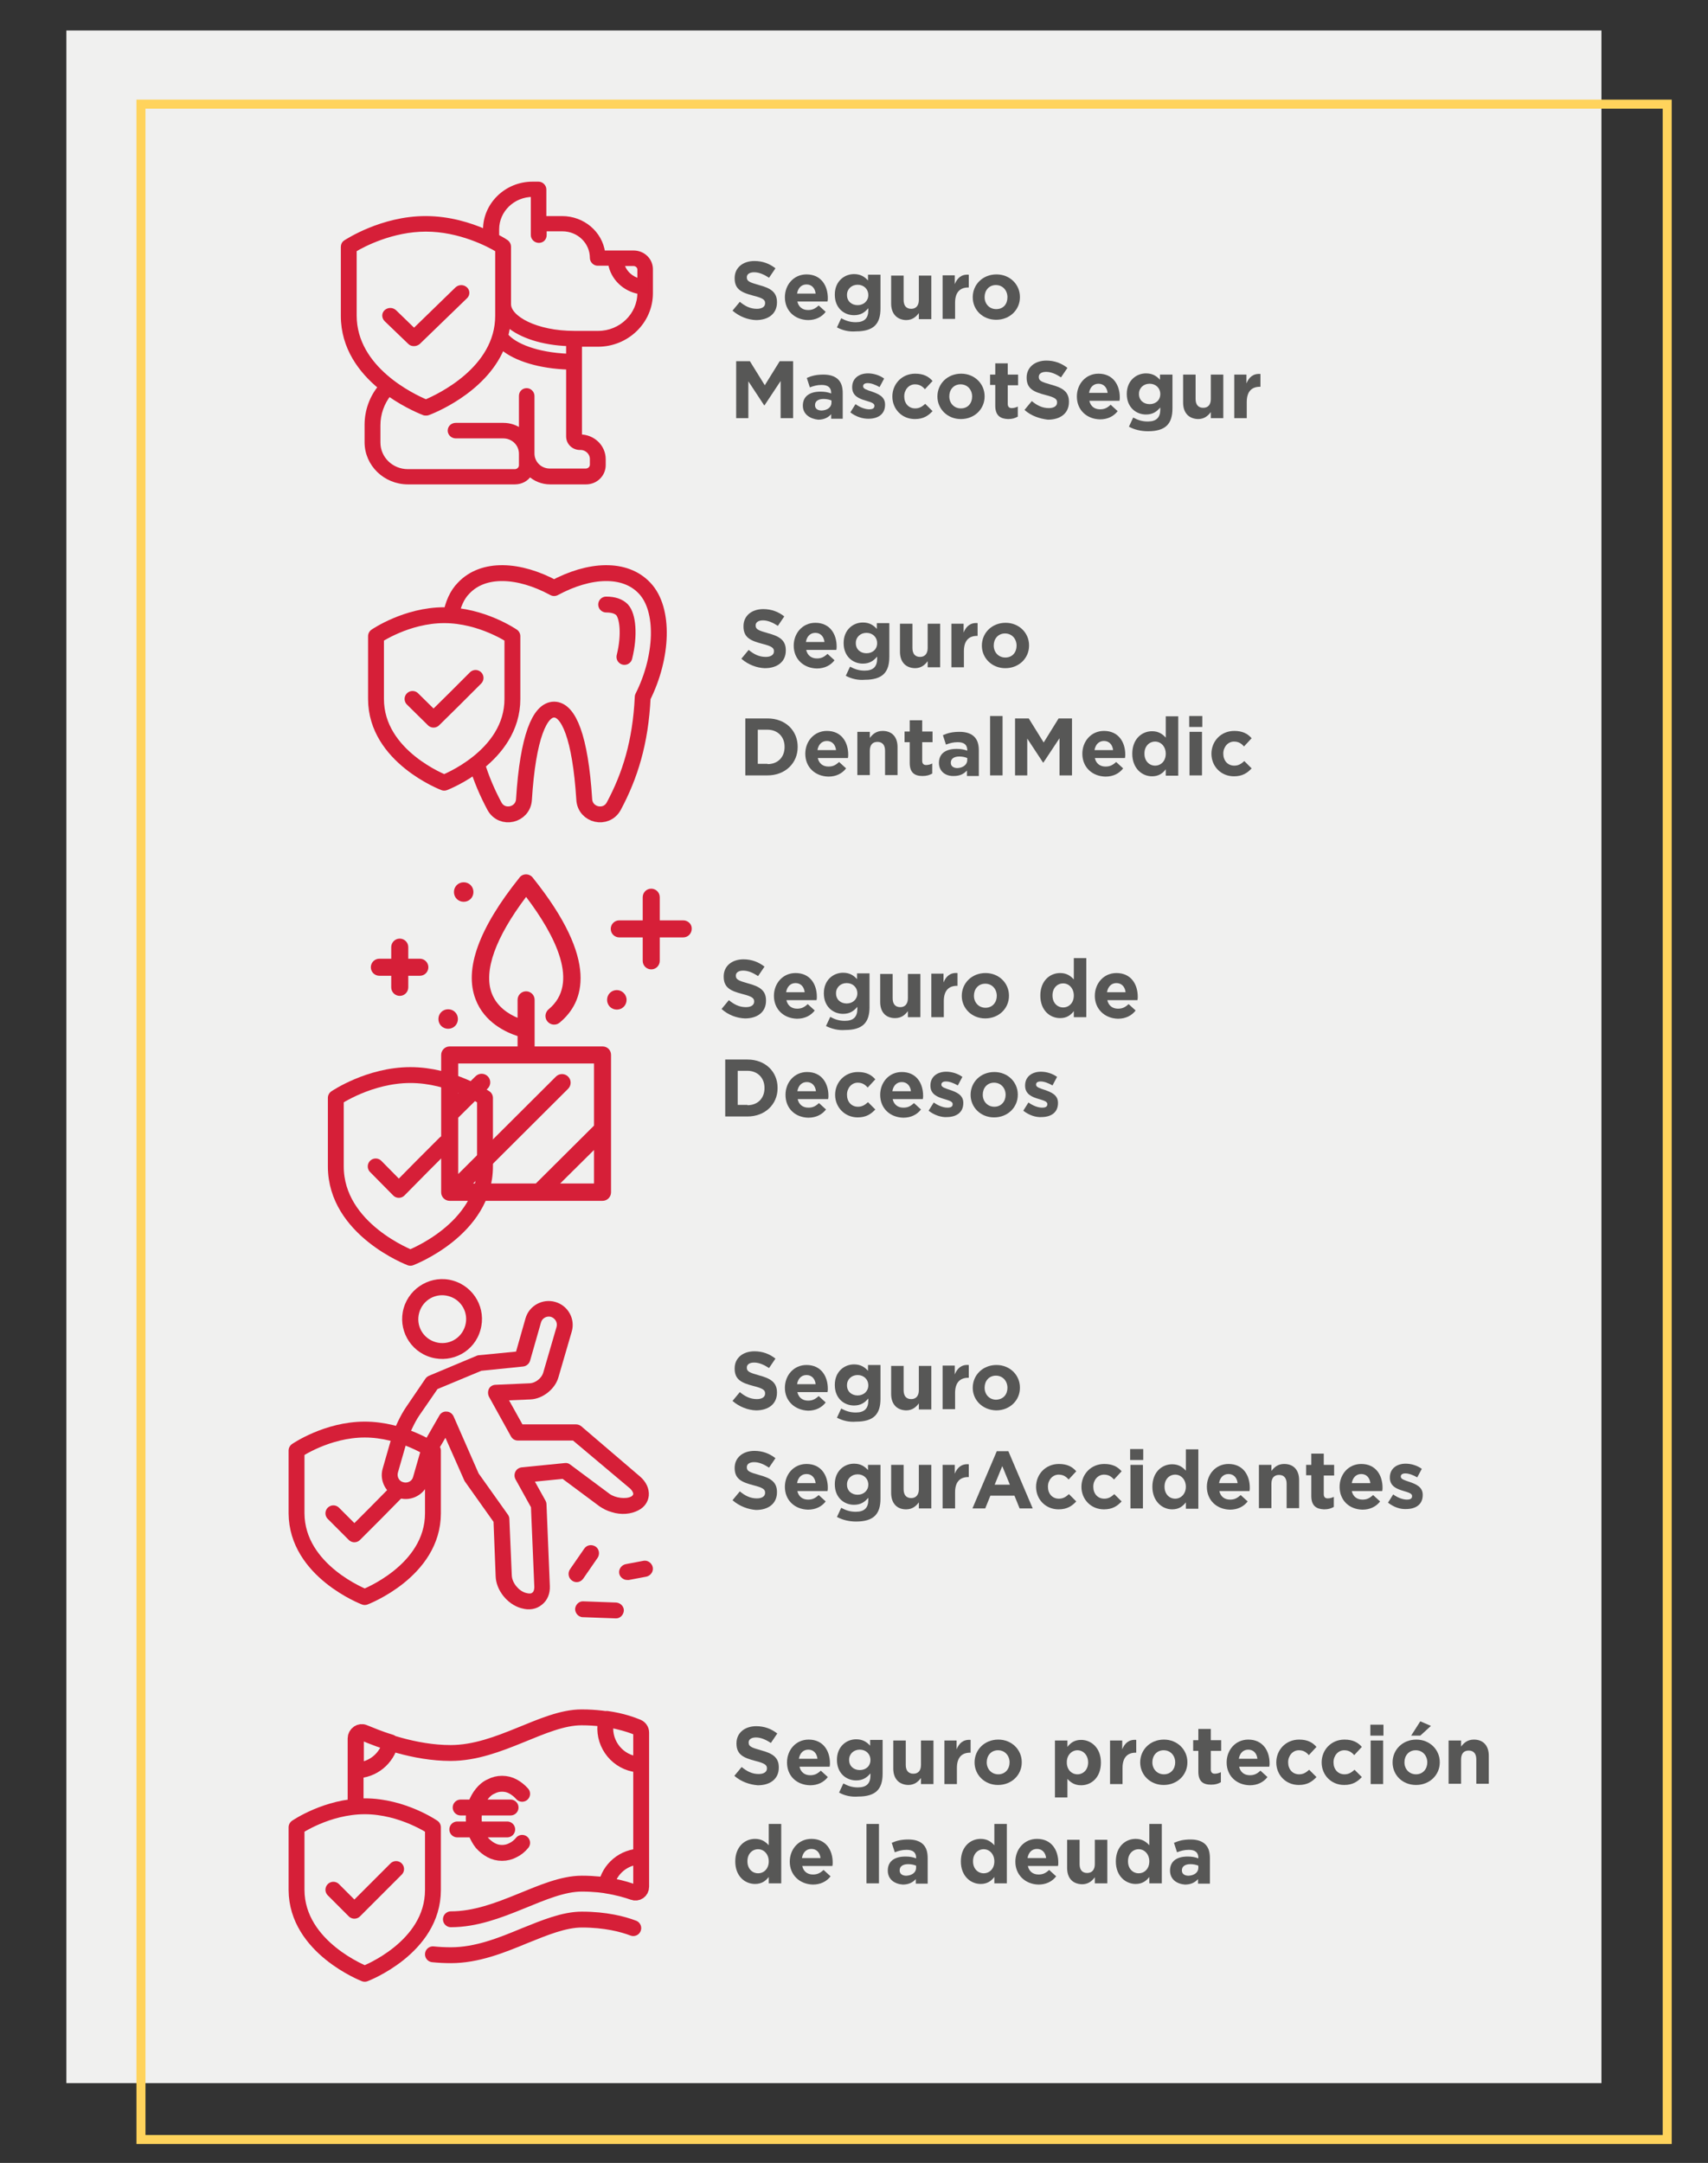 <?xml version="1.0" encoding="utf-8"?>
<!-- Generator: Adobe Illustrator 28.3.0, SVG Export Plug-In . SVG Version: 6.00 Build 0)  -->
<svg version="1.1" id="Capa_1" xmlns="http://www.w3.org/2000/svg" xmlns:xlink="http://www.w3.org/1999/xlink" x="0px" y="0px"
	 viewBox="0 0 561 710.2" style="enable-background:new 0 0 561 710.2;" xml:space="preserve">
<rect x="0" y="0" width="561" height="710.2" fill="#333333" stroke="none"/>
<style type="text/css">
	.st0{fill:#F0F0EF;}
	.st1{clip-path:url(#SVGID_00000085231593707285019910000017701056851866874017_);fill:none;stroke:#FFD35C;stroke-width:2.961;}
	.st2{enable-background:new    ;}
	.st3{fill:#575756;}
	
		.st4{clip-path:url(#SVGID_00000165940428814368331840000012412028370572344998_);fill:none;stroke:#D61F38;stroke-width:5.212;stroke-linecap:round;stroke-linejoin:round;}
	
		.st5{clip-path:url(#SVGID_00000129910899999744878320000005998409863042711451_);fill:none;stroke:#D61F38;stroke-width:5.212;stroke-linejoin:round;}
	.st6{fill:none;stroke:#D61F38;stroke-width:5.212;stroke-linecap:round;stroke-linejoin:round;}
	
		.st7{clip-path:url(#SVGID_00000156578084023041513340000001707004768529419434_);fill:none;stroke:#D61F38;stroke-width:5.212;stroke-linecap:round;stroke-linejoin:round;stroke-miterlimit:22.926;}
	
		.st8{clip-path:url(#SVGID_00000176762882549359405600000010750035925435695775_);fill:none;stroke:#D61F38;stroke-width:5.212;stroke-linecap:round;stroke-linejoin:round;stroke-miterlimit:10;}
	
		.st9{clip-path:url(#SVGID_00000083065812341475909200000003461552788154595487_);fill:none;stroke:#D61F38;stroke-width:5.212;stroke-linejoin:round;}
	.st10{clip-path:url(#SVGID_00000011022181612899605260000017054300298182379667_);fill:#D61F38;}
	.st11{clip-path:url(#SVGID_00000119813421701793469850000015978975313274602428_);fill:#D61F38;}
	.st12{clip-path:url(#SVGID_00000160177410786127281780000004973149263990029473_);fill:#D61F38;}
	.st13{clip-path:url(#SVGID_00000111174341161222358770000002571956425230015890_);fill:#D61F38;}
	.st14{clip-path:url(#SVGID_00000083070372763180615570000008383879647555659403_);fill:#D61F38;}
	
		.st15{clip-path:url(#SVGID_00000023986430108690789570000013023856307333236670_);fill:none;stroke:#D61F38;stroke-width:5.212;stroke-linejoin:round;}
	.st16{clip-path:url(#SVGID_00000133520827081677945540000013869119839988173720_);fill:#D61F38;}
	
		.st17{clip-path:url(#SVGID_00000146494256447372712640000005211446928957880496_);fill:none;stroke:#D61F38;stroke-width:5.212;stroke-linejoin:round;}
	.st18{clip-path:url(#SVGID_00000134947432786232470800000007522165547702790017_);fill:#D61F38;}
	
		.st19{clip-path:url(#SVGID_00000003792903792975770990000008875254752975315594_);fill:none;stroke:#D61F38;stroke-width:1.303;stroke-miterlimit:10;}
</style>
<rect x="21.8" y="10" class="st0" width="504.2" height="674"/>
<g>
	<g>
		<defs>
			<rect id="SVGID_1_" x="21.8" y="10" width="538.5" height="694"/>
		</defs>
		<clipPath id="SVGID_00000140694171404476825900000014323152543533281458_">
			<use xlink:href="#SVGID_1_"  style="overflow:visible;"/>
		</clipPath>
		
			<rect x="46.3" y="34.2" style="clip-path:url(#SVGID_00000140694171404476825900000014323152543533281458_);fill:none;stroke:#FFD35C;stroke-width:2.961;" width="501.3" height="668.3"/>
	</g>
</g>
<g class="st2">
	<path class="st3" d="M243.5,216.3l2.4-2.9c1.7,1.4,3.4,2.3,5.6,2.3c1.7,0,2.7-0.7,2.7-1.8v-0.1c0-1-0.6-1.6-3.8-2.4
		c-3.8-1-6.2-2-6.2-5.7v-0.1c0-3.4,2.7-5.6,6.5-5.6c2.7,0,5,0.9,6.9,2.4l-2.1,3.1c-1.7-1.1-3.3-1.8-4.9-1.8s-2.4,0.7-2.4,1.6v0.1
		c0,1.2,0.8,1.6,4,2.5c3.8,1,5.9,2.3,5.9,5.6v0.1c0,3.7-2.8,5.8-6.9,5.8C248.6,219.3,245.8,218.3,243.5,216.3z"/>
	<path class="st3" d="M260.7,212L260.7,212c0-4.1,2.9-7.5,7.1-7.5c4.8,0,7,3.7,7,7.8c0,0.3,0,0.7-0.1,1.1h-9.9
		c0.4,1.8,1.7,2.8,3.5,2.8c1.4,0,2.3-0.4,3.5-1.5l2.3,2.1c-1.3,1.7-3.3,2.7-5.8,2.7C263.9,219.4,260.7,216.4,260.7,212z
		 M270.8,210.8c-0.2-1.8-1.3-3-3-3c-1.7,0-2.8,1.2-3.1,3H270.8z"/>
	<path class="st3" d="M277.8,221.9l1.4-3c1.5,0.8,2.9,1.3,4.8,1.3c2.8,0,4.1-1.3,4.1-3.9v-0.7c-1.2,1.4-2.5,2.3-4.7,2.3
		c-3.3,0-6.3-2.4-6.3-6.7v-0.1c0-4.3,3.1-6.7,6.3-6.7c2.2,0,3.5,0.9,4.6,2.1v-1.9h4.1v11.1c0,2.6-0.6,4.4-1.8,5.6
		c-1.3,1.3-3.4,1.9-6.2,1.9C281.8,223.4,279.7,222.9,277.8,221.9z M288.1,211.2L288.1,211.2c0-2-1.5-3.4-3.5-3.4s-3.5,1.4-3.5,3.3
		v0.1c0,2,1.5,3.3,3.5,3.3S288.1,213.2,288.1,211.2z"/>
	<path class="st3" d="M295.6,214v-9.2h4.1v8c0,1.9,0.9,2.9,2.5,2.9c1.5,0,2.5-1,2.5-2.9v-8h4.1v14.3h-4.1v-2
		c-0.9,1.2-2.1,2.3-4.2,2.3C297.4,219.3,295.6,217.3,295.6,214z"/>
</g>
<g class="st2">
	<path class="st3" d="M312.4,204.8h4.1v2.9c0.8-2,2.2-3.3,4.6-3.1v4.2h-0.2c-2.7,0-4.3,1.6-4.3,5v5.3h-4.1V204.8z"/>
</g>
<g class="st2">
	<path class="st3" d="M322.5,212L322.5,212c0-4.2,3.3-7.5,7.8-7.5c4.4,0,7.7,3.3,7.7,7.4v0.1c0,4.1-3.3,7.4-7.8,7.4
		C325.8,219.4,322.5,216.1,322.5,212z M333.9,212L333.9,212c0-2.2-1.5-4-3.8-4c-2.3,0-3.7,1.8-3.7,3.9v0.1c0,2.1,1.5,3.9,3.8,3.9
		C332.6,215.9,333.9,214.1,333.9,212z"/>
</g>
<g class="st2">
	<path class="st3" d="M244.8,235.9h7.3c5.9,0,9.9,4,9.9,9.3v0.1c0,5.3-4.1,9.3-9.9,9.3h-7.3V235.9z M252.1,250.9
		c3.4,0,5.6-2.3,5.6-5.6v-0.1c0-3.3-2.3-5.6-5.6-5.6h-3.2v11.2H252.1z"/>
	<path class="st3" d="M264.5,247.5L264.5,247.5c0-4.1,2.9-7.5,7.1-7.5c4.8,0,7,3.7,7,7.8c0,0.3,0,0.7-0.1,1.1h-9.9
		c0.4,1.8,1.7,2.8,3.5,2.8c1.4,0,2.3-0.4,3.5-1.5l2.3,2.1c-1.3,1.7-3.3,2.7-5.8,2.7C267.7,254.9,264.5,251.9,264.5,247.5z
		 M274.6,246.3c-0.2-1.8-1.3-3-3-3c-1.7,0-2.8,1.2-3.1,3H274.6z"/>
	<path class="st3" d="M281.6,240.3h4.1v2c0.9-1.2,2.1-2.3,4.2-2.3c3.1,0,4.9,2,4.9,5.3v9.2h-4.1v-8c0-1.9-0.9-2.9-2.5-2.9
		s-2.5,1-2.5,2.9v8h-4.1V240.3z"/>
	<path class="st3" d="M298.8,250.5v-6.8h-1.7v-3.5h1.7v-3.7h4.1v3.7h3.4v3.5h-3.4v6.1c0,0.9,0.4,1.4,1.3,1.4c0.7,0,1.4-0.2,2-0.5
		v3.3c-0.9,0.5-1.8,0.8-3.2,0.8C300.5,254.8,298.8,253.8,298.8,250.5z"/>
	<path class="st3" d="M308.4,250.5L308.4,250.5c0-3.2,2.4-4.6,5.8-4.6c1.4,0,2.5,0.2,3.5,0.6v-0.2c0-1.7-1-2.6-3.1-2.6
		c-1.5,0-2.6,0.3-3.9,0.8l-1-3.1c1.6-0.7,3.1-1.1,5.5-1.1c2.2,0,3.8,0.6,4.8,1.6c1.1,1.1,1.5,2.6,1.5,4.6v8.3h-3.9V253
		c-1,1.1-2.3,1.8-4.3,1.8C310.6,254.9,308.4,253.3,308.4,250.5z M317.7,249.6v-0.7c-0.7-0.3-1.6-0.5-2.6-0.5c-1.7,0-2.8,0.7-2.8,2
		v0.1c0,1.1,0.9,1.7,2.2,1.7C316.4,252.1,317.7,251,317.7,249.6z"/>
	<path class="st3" d="M325.2,235.1h4.1v19.5h-4.1V235.1z"/>
	<path class="st3" d="M333.5,235.9h4.4l4.9,7.9l4.9-7.9h4.4v18.7H348v-12.2l-5.3,8h-0.1l-5.2-7.9v12.1h-4V235.9z"/>
	<path class="st3" d="M355.5,247.5L355.5,247.5c0-4.1,2.9-7.5,7.1-7.5c4.8,0,7,3.7,7,7.8c0,0.3,0,0.7-0.1,1.1h-9.9
		c0.4,1.8,1.7,2.8,3.5,2.8c1.4,0,2.3-0.4,3.5-1.5l2.3,2.1c-1.3,1.7-3.3,2.7-5.8,2.7C358.7,254.9,355.5,251.9,355.5,247.5z
		 M365.6,246.3c-0.2-1.8-1.3-3-3-3c-1.7,0-2.8,1.2-3.1,3H365.6z"/>
	<path class="st3" d="M371.9,247.5L371.9,247.5c0-4.8,3.1-7.4,6.5-7.4c2.2,0,3.5,1,4.5,2.1v-7h4.1v19.5h-4.1v-2.1
		c-1,1.3-2.3,2.3-4.5,2.3C375,254.9,371.9,252.2,371.9,247.5z M382.9,247.5L382.9,247.5c0-2.4-1.6-4-3.5-4s-3.5,1.5-3.5,3.9v0.1
		c0,2.4,1.6,3.9,3.5,3.9S382.9,249.9,382.9,247.5z"/>
	<path class="st3" d="M390.6,235.1h4.3v3.6h-4.3V235.1z M390.7,240.3h4.1v14.3h-4.1V240.3z"/>
	<path class="st3" d="M397.9,247.5L397.9,247.5c0-4.1,3.1-7.5,7.5-7.5c2.7,0,4.4,0.9,5.7,2.4l-2.5,2.7c-0.9-1-1.8-1.6-3.3-1.6
		c-2,0-3.5,1.8-3.5,3.9v0.1c0,2.2,1.4,3.9,3.6,3.9c1.4,0,2.3-0.6,3.3-1.5l2.4,2.4c-1.4,1.5-3,2.6-5.8,2.6
		C401,254.9,397.9,251.6,397.9,247.5z"/>
</g>
<g>
	<g>
		<defs>
			<rect id="SVGID_00000042702987073985053740000008841454112492009654_" x="21.8" y="10" width="538.5" height="694"/>
		</defs>
		<clipPath id="SVGID_00000127018112541840979190000005232481059920158654_">
			<use xlink:href="#SVGID_00000042702987073985053740000008841454112492009654_"  style="overflow:visible;"/>
		</clipPath>
		
			<path style="clip-path:url(#SVGID_00000127018112541840979190000005232481059920158654_);fill:none;stroke:#D61F38;stroke-width:5.212;stroke-linecap:round;stroke-linejoin:round;" d="
			M199.1,198.5c2.4,0,4.1,0.6,5.2,1.7c1.9,2,2.6,8.2,0.8,15.5"/>
	</g>
	<g>
		<defs>
			<rect id="SVGID_00000057107310904723827830000011859944111299419020_" x="21.8" y="10" width="538.5" height="694"/>
		</defs>
		<clipPath id="SVGID_00000026154533827324153540000016009788695229433234_">
			<use xlink:href="#SVGID_00000057107310904723827830000011859944111299419020_"  style="overflow:visible;"/>
		</clipPath>
		
			<path style="clip-path:url(#SVGID_00000026154533827324153540000016009788695229433234_);fill:none;stroke:#D61F38;stroke-width:5.212;stroke-linejoin:round;" d="
			M145.9,257c0,0,22.4-8.5,22.4-27.5v-20.6c0,0-10-6.9-22.4-6.9s-22.4,6.9-22.4,6.9v20.6C123.5,248.5,145.9,257,145.9,257z
			 M148.1,202c0.7-3.6,2-6.7,4.2-8.9c6.4-6.8,18.1-6.3,29.7,0c11.7-6.3,23.3-6.8,29.7,0c6.7,7,6,22.7-0.6,35.8
			c-0.7,14.9-4.2,25.9-9.5,35.8c-2.5,4.6-9.4,3-9.7-2.2c-1.3-20.6-5.2-29.5-9.9-29.5s-8.6,8.9-9.9,29.5c-0.3,5.2-7.2,6.8-9.7,2.2
			c-2.3-4.3-4.3-8.9-5.8-13.9 M145.9,257c0,0,22.4-8.5,22.4-27.5v-20.6c0,0-10-6.9-22.4-6.9s-22.4,6.9-22.4,6.9v20.6
			C123.5,248.5,145.9,257,145.9,257z"/>
	</g>
</g>
<polyline class="st6" points="156.2,222.6 149.3,229.5 142.4,236.3 135.5,229.5 "/>
<g class="st2">
	<path class="st3" d="M241.2,583.1l2.4-2.9c1.7,1.4,3.4,2.3,5.6,2.3c1.7,0,2.7-0.7,2.7-1.8v-0.1c0-1-0.6-1.6-3.8-2.4
		c-3.8-1-6.2-2-6.2-5.7v-0.1c0-3.4,2.7-5.6,6.5-5.6c2.7,0,5,0.9,6.9,2.4l-2.1,3.1c-1.7-1.1-3.3-1.8-4.9-1.8s-2.4,0.7-2.4,1.6v0.1
		c0,1.2,0.8,1.6,4,2.5c3.8,1,5.9,2.3,5.9,5.6v0.1c0,3.7-2.8,5.8-6.9,5.8C246.3,586,243.5,585.1,241.2,583.1z"/>
	<path class="st3" d="M258.5,578.7L258.5,578.7c0-4.1,2.9-7.5,7.1-7.5c4.8,0,7,3.7,7,7.8c0,0.3,0,0.7-0.1,1.1h-9.9
		c0.4,1.8,1.7,2.8,3.5,2.8c1.4,0,2.3-0.4,3.5-1.5l2.3,2.1c-1.3,1.7-3.3,2.7-5.8,2.7C261.6,586.1,258.5,583.1,258.5,578.7z
		 M268.5,577.5c-0.2-1.8-1.3-3-3-3c-1.7,0-2.8,1.2-3.1,3H268.5z"/>
	<path class="st3" d="M275.6,588.6l1.4-3c1.5,0.8,2.9,1.3,4.8,1.3c2.8,0,4.1-1.3,4.1-3.9v-0.7c-1.2,1.4-2.5,2.3-4.7,2.3
		c-3.3,0-6.3-2.4-6.3-6.7v-0.1c0-4.3,3.1-6.7,6.3-6.7c2.2,0,3.5,0.9,4.6,2.1v-1.9h4.1v11.1c0,2.6-0.6,4.4-1.8,5.6
		c-1.3,1.3-3.4,1.9-6.2,1.9C279.6,590.1,277.4,589.6,275.6,588.6z M285.9,577.9L285.9,577.9c0-2-1.5-3.4-3.5-3.4s-3.5,1.4-3.5,3.3
		v0.1c0,2,1.5,3.3,3.5,3.3S285.9,579.9,285.9,577.9z"/>
	<path class="st3" d="M293.4,580.7v-9.2h4.1v8c0,1.9,0.9,2.9,2.5,2.9s2.5-1,2.5-2.9v-8h4.1v14.3h-4.1v-2c-0.9,1.2-2.1,2.3-4.2,2.3
		C295.2,586,293.4,584,293.4,580.7z"/>
</g>
<g class="st2">
	<path class="st3" d="M310.1,571.5h4.1v2.9c0.8-2,2.2-3.3,4.6-3.1v4.2h-0.2c-2.7,0-4.3,1.6-4.3,5v5.3h-4.1V571.5z"/>
</g>
<g class="st2">
	<path class="st3" d="M320.1,578.7L320.1,578.7c0-4.2,3.3-7.5,7.8-7.5c4.4,0,7.7,3.3,7.7,7.4v0.1c0,4.1-3.3,7.4-7.8,7.4
		C323.4,586.1,320.1,582.8,320.1,578.7z M331.6,578.7L331.6,578.7c0-2.2-1.5-4-3.8-4c-2.3,0-3.7,1.8-3.7,3.9v0.1
		c0,2.1,1.5,3.9,3.8,3.9C330.2,582.6,331.6,580.8,331.6,578.7z"/>
	<path class="st3" d="M346.5,571.5h4.1v2.1c1-1.3,2.3-2.3,4.5-2.3c3.3,0,6.5,2.6,6.5,7.4v0.1c0,4.8-3.1,7.4-6.5,7.4
		c-2.2,0-3.5-1-4.5-2.1v6.1h-4.1V571.5z M357.4,578.7L357.4,578.7c0-2.4-1.6-4-3.5-4c-1.9,0-3.5,1.6-3.5,3.9v0.1
		c0,2.4,1.6,3.9,3.5,3.9C355.8,582.6,357.4,581.1,357.4,578.7z"/>
</g>
<g class="st2">
	<path class="st3" d="M364.5,571.5h4.1v2.9c0.8-2,2.2-3.3,4.6-3.1v4.2h-0.2c-2.7,0-4.3,1.6-4.3,5v5.3h-4.1V571.5z"/>
</g>
<g class="st2">
	<path class="st3" d="M374.5,578.7L374.5,578.7c0-4.2,3.3-7.5,7.8-7.5c4.4,0,7.7,3.3,7.7,7.4v0.1c0,4.1-3.3,7.4-7.8,7.4
		C377.8,586.1,374.5,582.8,374.5,578.7z M386,578.7L386,578.7c0-2.2-1.5-4-3.8-4c-2.3,0-3.7,1.8-3.7,3.9v0.1c0,2.1,1.5,3.9,3.8,3.9
		C384.6,582.6,386,580.8,386,578.7z"/>
</g>
<g class="st2">
	<path class="st3" d="M393.6,581.7v-6.8h-1.7v-3.5h1.7v-3.7h4.1v3.7h3.4v3.5h-3.4v6.1c0,0.9,0.4,1.4,1.3,1.4c0.7,0,1.4-0.2,2-0.5
		v3.3c-0.9,0.5-1.8,0.8-3.2,0.8C395.2,586,393.6,585,393.6,581.7z"/>
</g>
<g class="st2">
	<path class="st3" d="M402.9,578.7L402.9,578.7c0-4.1,2.9-7.5,7.1-7.5c4.8,0,7,3.7,7,7.8c0,0.3,0,0.7-0.1,1.1h-9.9
		c0.4,1.8,1.7,2.8,3.5,2.8c1.4,0,2.3-0.4,3.5-1.5l2.3,2.1c-1.3,1.7-3.3,2.7-5.8,2.7C406.1,586.1,402.9,583.1,402.9,578.7z
		 M413,577.5c-0.2-1.8-1.3-3-3-3c-1.7,0-2.8,1.2-3.1,3H413z"/>
</g>
<g class="st2">
	<path class="st3" d="M419.2,578.7L419.2,578.7c0-4.1,3.1-7.5,7.5-7.5c2.7,0,4.4,0.9,5.7,2.4l-2.5,2.7c-0.9-1-1.8-1.6-3.3-1.6
		c-2,0-3.5,1.8-3.5,3.9v0.1c0,2.2,1.4,3.9,3.6,3.9c1.4,0,2.3-0.6,3.3-1.5l2.4,2.4c-1.4,1.5-3,2.6-5.8,2.6
		C422.3,586.1,419.2,582.8,419.2,578.7z"/>
</g>
<g class="st2">
	<path class="st3" d="M434.1,578.7L434.1,578.7c0-4.1,3.1-7.5,7.5-7.5c2.7,0,4.4,0.9,5.7,2.4l-2.5,2.7c-0.9-1-1.8-1.6-3.3-1.6
		c-2,0-3.5,1.8-3.5,3.9v0.1c0,2.2,1.4,3.9,3.6,3.9c1.4,0,2.3-0.6,3.3-1.5l2.4,2.4c-1.4,1.5-3,2.6-5.8,2.6
		C437.2,586.1,434.1,582.8,434.1,578.7z"/>
	<path class="st3" d="M450.1,566.3h4.3v3.6h-4.3V566.3z M450.2,571.5h4.1v14.3h-4.1V571.5z"/>
	<path class="st3" d="M457.4,578.7L457.4,578.7c0-4.2,3.3-7.5,7.8-7.5c4.4,0,7.7,3.3,7.7,7.4v0.1c0,4.1-3.3,7.4-7.8,7.4
		C460.6,586.1,457.4,582.8,457.4,578.7z M468.8,578.7L468.8,578.7c0-2.2-1.5-4-3.8-4c-2.3,0-3.7,1.8-3.7,3.9v0.1
		c0,2.1,1.5,3.9,3.8,3.9C467.4,582.6,468.8,580.8,468.8,578.7z M466.5,565.2l3.5,1.5l-3.5,3.2h-3L466.5,565.2z"/>
	<path class="st3" d="M475.8,571.5h4.1v2c0.9-1.2,2.1-2.3,4.2-2.3c3.1,0,4.9,2,4.9,5.3v9.2h-4.1v-8c0-1.9-0.9-2.9-2.5-2.9
		s-2.5,1-2.5,2.9v8h-4.1V571.5z"/>
</g>
<g class="st2">
	<path class="st3" d="M241.5,611.2L241.5,611.2c0-4.8,3.1-7.4,6.5-7.4c2.2,0,3.5,1,4.5,2.1v-7h4.1v19.5h-4.1v-2.1
		c-1,1.3-2.3,2.3-4.5,2.3C244.6,618.6,241.5,616,241.5,611.2z M252.5,611.2L252.5,611.2c0-2.4-1.6-4-3.5-4s-3.5,1.5-3.5,3.9v0.1
		c0,2.4,1.6,3.9,3.5,3.9S252.5,613.6,252.5,611.2z"/>
	<path class="st3" d="M259.4,611.3L259.4,611.3c0-4.1,2.9-7.5,7.1-7.5c4.8,0,7,3.7,7,7.8c0,0.3,0,0.7-0.1,1.1h-9.9
		c0.4,1.8,1.7,2.8,3.5,2.8c1.4,0,2.3-0.4,3.5-1.5l2.3,2.1c-1.3,1.7-3.3,2.7-5.8,2.7C262.6,618.7,259.4,615.6,259.4,611.3z
		 M269.5,610.1c-0.2-1.8-1.3-3-3-3c-1.7,0-2.8,1.2-3.1,3H269.5z"/>
	<path class="st3" d="M284.6,598.9h4.1v19.5h-4.1V598.9z"/>
	<path class="st3" d="M291.6,614.2L291.6,614.2c0-3.2,2.4-4.6,5.8-4.6c1.4,0,2.5,0.2,3.5,0.6V610c0-1.7-1-2.6-3.1-2.6
		c-1.5,0-2.6,0.3-3.9,0.8l-1-3.1c1.6-0.7,3.1-1.1,5.5-1.1c2.2,0,3.8,0.6,4.8,1.6c1.1,1.1,1.5,2.6,1.5,4.6v8.3h-3.9v-1.5
		c-1,1.1-2.3,1.8-4.3,1.8C293.8,618.6,291.6,617.1,291.6,614.2z M300.9,613.3v-0.7c-0.7-0.3-1.6-0.5-2.6-0.5c-1.7,0-2.8,0.7-2.8,2
		v0.1c0,1.1,0.9,1.7,2.2,1.7C299.6,615.8,300.9,614.8,300.9,613.3z"/>
	<path class="st3" d="M315.6,611.2L315.6,611.2c0-4.8,3.1-7.4,6.5-7.4c2.2,0,3.5,1,4.5,2.1v-7h4.1v19.5h-4.1v-2.1
		c-1,1.3-2.3,2.3-4.5,2.3C318.8,618.6,315.6,616,315.6,611.2z M326.6,611.2L326.6,611.2c0-2.4-1.6-4-3.5-4s-3.5,1.5-3.5,3.9v0.1
		c0,2.4,1.6,3.9,3.5,3.9S326.6,613.6,326.6,611.2z"/>
	<path class="st3" d="M333.5,611.3L333.5,611.3c0-4.1,2.9-7.5,7.1-7.5c4.8,0,7,3.7,7,7.8c0,0.3,0,0.7-0.1,1.1h-9.9
		c0.4,1.8,1.7,2.8,3.5,2.8c1.4,0,2.3-0.4,3.5-1.5l2.3,2.1c-1.3,1.7-3.3,2.7-5.8,2.7C336.7,618.7,333.5,615.6,333.5,611.3z
		 M343.6,610.1c-0.2-1.8-1.3-3-3-3c-1.7,0-2.8,1.2-3.1,3H343.6z"/>
	<path class="st3" d="M350.5,613.3v-9.2h4.1v8c0,1.9,0.9,2.9,2.5,2.9c1.5,0,2.5-1,2.5-2.9v-8h4.1v14.3h-4.1v-2
		c-0.9,1.2-2.1,2.3-4.2,2.3C352.2,618.6,350.5,616.6,350.5,613.3z"/>
	<path class="st3" d="M366.5,611.2L366.5,611.2c0-4.8,3.1-7.4,6.5-7.4c2.2,0,3.5,1,4.5,2.1v-7h4.1v19.5h-4.1v-2.1
		c-1,1.3-2.3,2.3-4.5,2.3C369.7,618.6,366.5,616,366.5,611.2z M377.5,611.2L377.5,611.2c0-2.4-1.6-4-3.5-4s-3.5,1.5-3.5,3.9v0.1
		c0,2.4,1.6,3.9,3.5,3.9S377.5,613.6,377.5,611.2z"/>
	<path class="st3" d="M384.3,614.2L384.3,614.2c0-3.2,2.4-4.6,5.8-4.6c1.4,0,2.5,0.2,3.5,0.6V610c0-1.7-1-2.6-3.1-2.6
		c-1.5,0-2.6,0.3-3.9,0.8l-1-3.1c1.6-0.7,3.1-1.1,5.5-1.1c2.2,0,3.8,0.6,4.8,1.6c1.1,1.1,1.5,2.6,1.5,4.6v8.3h-3.9v-1.5
		c-1,1.1-2.3,1.8-4.3,1.8C386.5,618.6,384.3,617.1,384.3,614.2z M393.6,613.3v-0.7c-0.7-0.3-1.6-0.5-2.6-0.5c-1.7,0-2.8,0.7-2.8,2
		v0.1c0,1.1,0.9,1.7,2.2,1.7C392.3,615.8,393.6,614.8,393.6,613.3z"/>
</g>
<g>
	<g>
		<defs>
			<rect id="SVGID_00000105422560500822501180000005155123852157073847_" x="21.8" y="10" width="538.5" height="694"/>
		</defs>
		<clipPath id="SVGID_00000049912670511659405320000017997192633235626654_">
			<use xlink:href="#SVGID_00000105422560500822501180000005155123852157073847_"  style="overflow:visible;"/>
		</clipPath>
		
			<path style="clip-path:url(#SVGID_00000049912670511659405320000017997192633235626654_);fill:none;stroke:#D61F38;stroke-width:5.212;stroke-linecap:round;stroke-linejoin:round;stroke-miterlimit:22.926;" d="
			M151.3,593.5h16.4 M150.2,600.7h16.4 M171.5,605.1c-0.8,1-1.9,1.9-3,2.4c-1.1,0.6-2.3,0.9-3.6,0.9s-2.5-0.3-3.6-0.9
			c-1.1-0.6-2.1-1.4-3-2.4c-0.8-1-1.5-2.3-2-3.6c-0.5-1.4-0.7-2.9-0.7-4.5s0.3-3.1,0.7-4.4c0.5-1.4,1.2-2.6,2-3.6s1.8-1.9,3-2.4
			c1.1-0.6,2.3-0.9,3.6-0.9s2.5,0.3,3.6,0.9c1.1,0.6,2.1,1.4,3,2.4"/>
	</g>
	<g>
		<defs>
			<rect id="SVGID_00000070103411123011487830000007465132882182554279_" x="21.8" y="10" width="538.5" height="694"/>
		</defs>
		<clipPath id="SVGID_00000027597697753576368500000007880258921723559834_">
			<use xlink:href="#SVGID_00000070103411123011487830000007465132882182554279_"  style="overflow:visible;"/>
		</clipPath>
		
			<path style="clip-path:url(#SVGID_00000027597697753576368500000007880258921723559834_);fill:none;stroke:#D61F38;stroke-width:5.212;stroke-linecap:round;stroke-linejoin:round;stroke-miterlimit:10;" d="
			M208,633.1c-3.4-1.3-9.1-2.8-16.9-2.8c-5.8,0-12.1,2.6-18.8,5.3c-7.7,3.2-15.7,6.4-24.2,6.4c-2,0-4-0.1-5.9-0.3 M116.8,592.3
			v-21.5c0-1.4,1.4-2.4,2.7-1.8c5.1,2.2,16.6,6.6,28.5,6.6c16,0,30.5-11.7,43-11.7c9.5,0,15.9,2.3,18.4,3.3c0.7,0.3,1.2,1,1.2,1.8
			v50.5c0,1.4-1.3,2.3-2.6,1.8c-3.1-1.2-8.9-2.8-16.9-2.8c-12.5,0-27,11.7-43,11.7 M210.6,579.4v-10.5c0-0.8-0.5-1.5-1.2-1.8
			c-1.7-0.7-5.1-2-10.1-2.7c-0.3,1-0.5,2.1-0.5,3.3C198.9,574.1,204.1,579.4,210.6,579.4z M210.6,619.4v-9.8
			c-5.7,0-10.5,4.1-11.5,9.5c3.9,0.6,6.9,1.5,8.9,2.2C209.3,621.7,210.6,620.7,210.6,619.4z M128.3,572.1c-3.7-1.1-6.7-2.4-8.7-3.2
			c-1.3-0.6-2.7,0.4-2.7,1.8v10.6C122.4,581.3,127.1,577.4,128.3,572.1z"/>
	</g>
	<g>
		<defs>
			<rect id="SVGID_00000122711382480940937100000002892083272731433344_" x="21.8" y="10" width="538.5" height="694"/>
		</defs>
		<clipPath id="SVGID_00000005252058771364990720000005368024782086513818_">
			<use xlink:href="#SVGID_00000122711382480940937100000002892083272731433344_"  style="overflow:visible;"/>
		</clipPath>
		
			<path style="clip-path:url(#SVGID_00000005252058771364990720000005368024782086513818_);fill:none;stroke:#D61F38;stroke-width:5.212;stroke-linejoin:round;" d="
			M119.8,648.1c0,0,22.4-8.5,22.4-27.5V600c0,0-10-6.9-22.4-6.9S97.4,600,97.4,600v20.6C97.5,639.5,119.8,648.1,119.8,648.1z"/>
	</g>
</g>
<polyline class="st6" points="130.1,613.7 123.3,620.5 116.4,627.4 109.5,620.5 "/>
<g class="st2">
	<path class="st3" d="M240.6,460l2.4-2.9c1.7,1.4,3.4,2.3,5.6,2.3c1.7,0,2.7-0.7,2.7-1.8v-0.1c0-1-0.6-1.6-3.8-2.4
		c-3.8-1-6.2-2-6.2-5.7v-0.1c0-3.4,2.7-5.6,6.5-5.6c2.7,0,5,0.9,6.9,2.4l-2.1,3.1c-1.7-1.1-3.3-1.8-4.9-1.8s-2.4,0.7-2.4,1.6v0.1
		c0,1.2,0.8,1.6,4,2.5c3.8,1,5.9,2.3,5.9,5.6v0.1c0,3.7-2.8,5.8-6.9,5.8C245.7,463,242.9,462,240.6,460z"/>
	<path class="st3" d="M257.8,455.7L257.8,455.7c0-4.1,2.9-7.5,7.1-7.5c4.8,0,7,3.7,7,7.8c0,0.3,0,0.7-0.1,1.1h-9.9
		c0.4,1.8,1.7,2.8,3.5,2.8c1.4,0,2.3-0.4,3.5-1.5l2.3,2.1c-1.3,1.7-3.3,2.7-5.8,2.7C261,463,257.8,460,257.8,455.7z M267.9,454.5
		c-0.2-1.8-1.3-3-3-3c-1.7,0-2.8,1.2-3.1,3H267.9z"/>
	<path class="st3" d="M274.9,465.5l1.4-3c1.5,0.8,2.9,1.3,4.8,1.3c2.8,0,4.1-1.3,4.1-3.9v-0.7c-1.2,1.4-2.5,2.3-4.7,2.3
		c-3.3,0-6.3-2.4-6.3-6.7v-0.1c0-4.3,3.1-6.7,6.3-6.7c2.2,0,3.5,0.9,4.6,2.1v-1.9h4.1v11.1c0,2.6-0.6,4.4-1.8,5.6
		c-1.3,1.3-3.4,1.9-6.2,1.9C278.9,467,276.8,466.5,274.9,465.5z M285.2,454.9L285.2,454.9c0-2-1.5-3.4-3.5-3.4s-3.5,1.4-3.5,3.3v0.1
		c0,2,1.5,3.3,3.5,3.3S285.2,456.8,285.2,454.9z"/>
	<path class="st3" d="M292.7,457.7v-9.2h4.1v8c0,1.9,0.9,2.9,2.5,2.9c1.5,0,2.5-1,2.5-2.9v-8h4.1v14.3h-4.1v-2
		c-0.9,1.2-2.1,2.3-4.2,2.3C294.5,463,292.7,461,292.7,457.7z"/>
</g>
<g class="st2">
	<path class="st3" d="M309.5,448.4h4.1v2.9c0.8-2,2.2-3.3,4.6-3.1v4.2h-0.2c-2.7,0-4.3,1.6-4.3,5v5.3h-4.1V448.4z"/>
</g>
<g class="st2">
	<path class="st3" d="M319.5,455.7L319.5,455.7c0-4.2,3.3-7.5,7.8-7.5c4.4,0,7.7,3.3,7.7,7.4v0.1c0,4.1-3.3,7.4-7.8,7.4
		C322.8,463,319.5,459.8,319.5,455.7z M330.9,455.7L330.9,455.7c0-2.2-1.5-4-3.8-4c-2.3,0-3.7,1.8-3.7,3.9v0.1
		c0,2.1,1.5,3.9,3.8,3.9C329.6,459.5,330.9,457.8,330.9,455.7z"/>
</g>
<g class="st2">
	<path class="st3" d="M240.6,492.6l2.4-2.9c1.7,1.4,3.4,2.3,5.6,2.3c1.7,0,2.7-0.7,2.7-1.8v-0.1c0-1-0.6-1.6-3.8-2.4
		c-3.8-1-6.2-2-6.2-5.7V482c0-3.4,2.7-5.6,6.5-5.6c2.7,0,5,0.9,6.9,2.4l-2.1,3.1c-1.7-1.1-3.3-1.8-4.9-1.8s-2.4,0.7-2.4,1.6v0.1
		c0,1.2,0.8,1.6,4,2.5c3.8,1,5.9,2.3,5.9,5.6v0.1c0,3.7-2.8,5.8-6.9,5.8C245.7,495.6,242.9,494.6,240.6,492.6z"/>
	<path class="st3" d="M257.8,488.2L257.8,488.2c0-4.1,2.9-7.5,7.1-7.5c4.8,0,7,3.7,7,7.8c0,0.3,0,0.7-0.1,1.1h-9.9
		c0.4,1.8,1.7,2.8,3.5,2.8c1.4,0,2.3-0.4,3.5-1.5l2.3,2.1c-1.3,1.7-3.3,2.7-5.8,2.7C261,495.6,257.8,492.6,257.8,488.2z M267.9,487
		c-0.2-1.8-1.3-3-3-3c-1.7,0-2.8,1.2-3.1,3H267.9z"/>
	<path class="st3" d="M274.9,498.1l1.4-3c1.5,0.8,2.9,1.3,4.8,1.3c2.8,0,4.1-1.3,4.1-3.9v-0.7c-1.2,1.4-2.5,2.3-4.7,2.3
		c-3.3,0-6.3-2.4-6.3-6.7v-0.1c0-4.3,3.1-6.7,6.3-6.7c2.2,0,3.5,0.9,4.6,2.1V481h4.1v11.1c0,2.6-0.6,4.4-1.8,5.6
		c-1.3,1.3-3.4,1.9-6.2,1.9C278.9,499.6,276.8,499.1,274.9,498.1z M285.2,487.5L285.2,487.5c0-2-1.5-3.4-3.5-3.4s-3.5,1.4-3.5,3.3
		v0.1c0,2,1.5,3.3,3.5,3.3S285.2,489.4,285.2,487.5z"/>
	<path class="st3" d="M292.7,490.2V481h4.1v8c0,1.9,0.9,2.9,2.5,2.9c1.5,0,2.5-1,2.5-2.9v-8h4.1v14.3h-4.1v-2
		c-0.9,1.2-2.1,2.3-4.2,2.3C294.5,495.6,292.7,493.5,292.7,490.2z"/>
	<path class="st3" d="M309.5,481h4.1v2.9c0.8-2,2.2-3.3,4.6-3.1v4.2h-0.2c-2.7,0-4.3,1.6-4.3,5v5.3h-4.1V481z"/>
</g>
<g class="st2">
	<path class="st3" d="M327.4,476.5h3.8l8,18.8h-4.3l-1.7-4.2h-7.9l-1.7,4.2h-4.2L327.4,476.5z M331.7,487.5l-2.5-6.1l-2.5,6.1H331.7
		z"/>
</g>
<g class="st2">
	<path class="st3" d="M340.3,488.2L340.3,488.2c0-4.1,3.1-7.5,7.5-7.5c2.7,0,4.4,0.9,5.7,2.4l-2.5,2.7c-0.9-1-1.8-1.6-3.3-1.6
		c-2,0-3.5,1.8-3.5,3.9v0.1c0,2.2,1.4,3.9,3.6,3.9c1.4,0,2.3-0.6,3.3-1.5l2.4,2.4c-1.4,1.5-3,2.6-5.8,2.6
		C343.4,495.6,340.3,492.3,340.3,488.2z"/>
</g>
<g class="st2">
	<path class="st3" d="M355.2,488.2L355.2,488.2c0-4.1,3.1-7.5,7.5-7.5c2.7,0,4.4,0.9,5.7,2.4l-2.5,2.7c-0.9-1-1.8-1.6-3.3-1.6
		c-2,0-3.5,1.8-3.5,3.9v0.1c0,2.2,1.4,3.9,3.6,3.9c1.4,0,2.3-0.6,3.3-1.5l2.4,2.4c-1.4,1.5-3,2.6-5.8,2.6
		C358.3,495.6,355.2,492.3,355.2,488.2z"/>
	<path class="st3" d="M371.2,475.8h4.3v3.6h-4.3V475.8z M371.3,481h4.1v14.3h-4.1V481z"/>
	<path class="st3" d="M378.5,488.2L378.5,488.2c0-4.8,3.1-7.4,6.5-7.4c2.2,0,3.5,1,4.5,2.1v-7h4.1v19.5h-4.1v-2.1
		c-1,1.3-2.3,2.3-4.5,2.3C381.7,495.6,378.5,492.9,378.5,488.2z M389.5,488.2L389.5,488.2c0-2.4-1.6-4-3.5-4s-3.5,1.5-3.5,3.9v0.1
		c0,2.4,1.6,3.9,3.5,3.9S389.5,490.5,389.5,488.2z"/>
	<path class="st3" d="M396.4,488.2L396.4,488.2c0-4.1,2.9-7.5,7.1-7.5c4.8,0,7,3.7,7,7.8c0,0.3,0,0.7-0.1,1.1h-9.9
		c0.4,1.8,1.7,2.8,3.5,2.8c1.4,0,2.3-0.4,3.5-1.5l2.3,2.1c-1.3,1.7-3.3,2.7-5.8,2.7C399.6,495.6,396.4,492.6,396.4,488.2z
		 M406.5,487c-0.2-1.8-1.3-3-3-3c-1.7,0-2.8,1.2-3.1,3H406.5z"/>
	<path class="st3" d="M413.5,481h4.1v2c0.9-1.2,2.1-2.3,4.2-2.3c3.1,0,4.9,2,4.9,5.3v9.2h-4.1v-8c0-1.9-0.9-2.9-2.5-2.9
		s-2.5,1-2.5,2.9v8h-4.1V481z"/>
</g>
<g class="st2">
	<path class="st3" d="M430.7,491.2v-6.8H429V481h1.7v-3.7h4.1v3.7h3.4v3.5h-3.4v6.1c0,0.9,0.4,1.4,1.3,1.4c0.7,0,1.4-0.2,2-0.5v3.3
		c-0.9,0.5-1.8,0.8-3.2,0.8C432.4,495.5,430.7,494.5,430.7,491.2z"/>
</g>
<g class="st2">
	<path class="st3" d="M440,488.2L440,488.2c0-4.1,2.9-7.5,7.1-7.5c4.8,0,7,3.7,7,7.8c0,0.3,0,0.7-0.1,1.1H444
		c0.4,1.8,1.7,2.8,3.5,2.8c1.4,0,2.3-0.4,3.5-1.5l2.3,2.1c-1.3,1.7-3.3,2.7-5.8,2.7C443.1,495.6,440,492.6,440,488.2z M450.1,487
		c-0.2-1.8-1.3-3-3-3c-1.7,0-2.8,1.2-3.1,3H450.1z"/>
	<path class="st3" d="M455.9,493.4l1.7-2.7c1.5,1.1,3.2,1.7,4.5,1.7c1.2,0,1.7-0.4,1.7-1.1v-0.1c0-0.9-1.4-1.2-3-1.7
		c-2-0.6-4.3-1.5-4.3-4.3v-0.1c0-2.9,2.3-4.5,5.2-4.5c1.8,0,3.8,0.6,5.3,1.7l-1.5,2.8c-1.4-0.8-2.8-1.3-3.9-1.3c-1,0-1.5,0.4-1.5,1
		v0.1c0,0.8,1.4,1.2,2.9,1.7c2,0.7,4.3,1.6,4.3,4.2v0.1c0,3.2-2.4,4.6-5.5,4.6C460,495.6,457.8,494.9,455.9,493.4z"/>
</g>
<g>
	<g>
		<defs>
			<rect id="SVGID_00000018223934722463166510000015766487106256395195_" x="21.8" y="10" width="538.5" height="694"/>
		</defs>
		<clipPath id="SVGID_00000171685440066973173390000010708482805318310554_">
			<use xlink:href="#SVGID_00000018223934722463166510000015766487106256395195_"  style="overflow:visible;"/>
		</clipPath>
		<path style="clip-path:url(#SVGID_00000171685440066973173390000010708482805318310554_);fill:#D61F38;" d="M141.6,445.7
			c-7-2-11-9.3-9-16.2s9.3-11,16.2-9c7,2,11,9.3,9,16.2C155.9,443.7,148.6,447.7,141.6,445.7 M147.4,425.6c-4.2-1.2-8.5,1.2-9.7,5.4
			c-1.2,4.2,1.2,8.5,5.4,9.7s8.5-1.2,9.7-5.4C154,431.1,151.6,426.8,147.4,425.6"/>
	</g>
	<g>
		<defs>
			<rect id="SVGID_00000169533955877276057890000011360928485279961277_" x="21.8" y="10" width="538.5" height="694"/>
		</defs>
		<clipPath id="SVGID_00000025443218519368060960000005407780537053378476_">
			<use xlink:href="#SVGID_00000169533955877276057890000011360928485279961277_"  style="overflow:visible;"/>
		</clipPath>
		<path style="clip-path:url(#SVGID_00000025443218519368060960000005407780537053378476_);fill:#D61F38;" d="M171.4,528.1L171,528
			c-4.4-1.3-8.1-5.9-8.2-10.5l-0.7-17.8l-9.3-13.1c-0.1-0.1-0.2-0.3-0.3-0.5l-6.2-14l-2.7,4.6l-2.8,9.8c-1.2,4.2-5.6,6.6-9.7,5.4
			c-4.2-1.2-6.6-5.6-5.4-9.7l2.9-10.1c0.9-3.1,3-7.5,4.8-10.1l6.4-9.4c0.3-0.4,0.7-0.7,1.2-0.9l15.5-6.5c0.2-0.1,0.5-0.2,0.7-0.2
			l12.3-1.2l3.1-10.9c1.2-4.2,5.6-6.6,9.8-5.4s6.6,5.6,5.4,9.7l-4.4,15.1c-1.1,3.8-5.1,7-9.1,7.2l-7.1,0.3l4.4,7.9h17.6
			c0.6,0,1.2,0.2,1.7,0.6l19.3,16.5c2,1.7,3.1,4,2.9,6.3c-0.2,2-1.4,3.8-3.4,4.8c-2.4,1.3-5.7,1.6-8.8,0.6c-1.5-0.4-2.8-1.1-4-1.9
			l-12.1-9l-9.1,0.9l3.5,6.3c0.2,0.4,0.3,0.8,0.3,1.2l1.1,26.8c0.1,2.5-0.8,4.7-2.6,6.1C176.2,528.4,173.8,528.8,171.4,528.1
			 M157.2,483.8l9.6,13.5c0.3,0.4,0.5,0.9,0.5,1.4l0.8,18.6c0.1,2.4,2.2,5,4.5,5.7l0.4,0.1c0.8,0.2,1.5,0.2,1.9-0.2
			c0.4-0.3,0.6-1,0.6-1.8l-1.1-26.2l-5.1-9.2c-0.4-0.8-0.4-1.7,0-2.5s1.2-1.3,2.1-1.4l14.1-1.4c0.7-0.1,1.3,0.1,1.8,0.5l12.9,9.6
			c1.9,1.4,5.4,1.8,7.1,0.9c0.4-0.2,0.6-0.5,0.7-0.8c0-0.4-0.2-1-1-1.8L188.2,473h-18.1c-1,0-1.8-0.5-2.3-1.4l-7.2-13
			c-0.4-0.8-0.4-1.8,0-2.6c0.4-0.8,1.3-1.3,2.2-1.3l11.3-0.5c1.8-0.1,3.8-1.7,4.3-3.4l4.4-15.1c0.4-1.4-0.4-2.8-1.8-3.3
			c-1.4-0.4-2.9,0.4-3.3,1.8l-3.6,12.6c-0.3,1-1.2,1.8-2.3,1.9l-13.7,1.4l-14.4,6l-6,8.7c-1.5,2.2-3.3,6.1-4.1,8.6l-2.9,10.1
			c-0.4,1.4,0.4,2.9,1.8,3.2c1.4,0.4,2.9-0.4,3.2-1.8l2.9-10.1c0.1-0.2,0.1-0.4,0.3-0.6l5.4-9.4c0.5-0.9,1.4-1.4,2.4-1.3
			c1,0,1.9,0.7,2.3,1.6L157.2,483.8z"/>
	</g>
	<g>
		<defs>
			<rect id="SVGID_00000119822201294533481420000009064554563038203284_" x="21.8" y="10" width="538.5" height="694"/>
		</defs>
		<clipPath id="SVGID_00000103945955589537822970000017739150874626787724_">
			<use xlink:href="#SVGID_00000119822201294533481420000009064554563038203284_"  style="overflow:visible;"/>
		</clipPath>
		<path style="clip-path:url(#SVGID_00000103945955589537822970000017739150874626787724_);fill:#D61F38;" d="M188.7,519.4
			c-0.3-0.1-0.5-0.2-0.8-0.4c-1.2-0.8-1.5-2.5-0.7-3.7l4.7-6.8c0.8-1.2,2.4-1.5,3.7-0.7c1.2,0.8,1.5,2.5,0.7,3.7l-4.7,6.8
			C190.9,519.3,189.8,519.7,188.7,519.4"/>
	</g>
	<g>
		<defs>
			<rect id="SVGID_00000021085914954868451370000006525041606140808382_" x="21.8" y="10" width="538.5" height="694"/>
		</defs>
		<clipPath id="SVGID_00000133494839953777598400000011264677275970085542_">
			<use xlink:href="#SVGID_00000021085914954868451370000006525041606140808382_"  style="overflow:visible;"/>
		</clipPath>
		<path style="clip-path:url(#SVGID_00000133494839953777598400000011264677275970085542_);fill:#D61F38;" d="M190.8,530.9
			c-1.1-0.3-1.9-1.4-1.9-2.6c0.1-1.4,1.3-2.6,2.7-2.5l10.8,0.4c1.4,0.1,2.6,1.3,2.5,2.7s-1.3,2.6-2.7,2.5l-10.8-0.4
			C191.3,531,191,531,190.8,530.9"/>
	</g>
	<g>
		<defs>
			<rect id="SVGID_00000107586956847375117730000003077110400456803974_" x="21.8" y="10" width="538.5" height="694"/>
		</defs>
		<clipPath id="SVGID_00000156573281343362697880000007421598174286958265_">
			<use xlink:href="#SVGID_00000107586956847375117730000003077110400456803974_"  style="overflow:visible;"/>
		</clipPath>
		<path style="clip-path:url(#SVGID_00000156573281343362697880000007421598174286958265_);fill:#D61F38;" d="M205.3,518.7
			c-0.9-0.3-1.7-1-1.9-2c-0.3-1.4,0.7-2.8,2.1-3.1l5.8-1.1c1.4-0.3,2.8,0.7,3.1,2.1c0.3,1.4-0.7,2.8-2.1,3.1l-5.8,1.1
			C206.1,518.8,205.7,518.8,205.3,518.7"/>
	</g>
	<g>
		<defs>
			<rect id="SVGID_00000061468704433288535260000004775184353486017154_" x="21.8" y="10" width="538.5" height="694"/>
		</defs>
		<clipPath id="SVGID_00000069366534368134385760000006889290656633986944_">
			<use xlink:href="#SVGID_00000061468704433288535260000004775184353486017154_"  style="overflow:visible;"/>
		</clipPath>
		
			<path style="clip-path:url(#SVGID_00000069366534368134385760000006889290656633986944_);fill:none;stroke:#D61F38;stroke-width:5.212;stroke-linejoin:round;" d="
			M119.8,524.4c0,0,22.4-8.5,22.4-27.5v-20.6c0,0-10-6.9-22.4-6.9s-22.4,6.9-22.4,6.9v20.6C97.5,515.9,119.8,524.4,119.8,524.4z"/>
	</g>
</g>
<polyline class="st6" points="130.1,490 123.3,496.9 116.4,503.8 109.5,496.9 "/>
<g class="st2">
	<path class="st3" d="M237,331.3l2.4-2.9c1.7,1.4,3.4,2.3,5.6,2.3c1.7,0,2.7-0.7,2.7-1.8v-0.1c0-1-0.6-1.6-3.8-2.4
		c-3.8-1-6.2-2-6.2-5.7v-0.1c0-3.4,2.7-5.6,6.5-5.6c2.7,0,5,0.9,6.9,2.4l-2.1,3.1c-1.7-1.1-3.3-1.8-4.9-1.8s-2.4,0.7-2.4,1.6v0.1
		c0,1.2,0.8,1.6,4,2.5c3.8,1,5.9,2.3,5.9,5.6v0.1c0,3.7-2.8,5.8-6.9,5.8C242,334.3,239.2,333.3,237,331.3z"/>
	<path class="st3" d="M254.2,327L254.2,327c0-4.1,2.9-7.5,7.1-7.5c4.8,0,7,3.7,7,7.8c0,0.3,0,0.7-0.1,1.1h-9.9
		c0.4,1.8,1.7,2.8,3.5,2.8c1.4,0,2.3-0.4,3.5-1.5l2.3,2.1c-1.3,1.7-3.3,2.7-5.8,2.7C257.3,334.4,254.2,331.3,254.2,327z
		 M264.3,325.8c-0.2-1.8-1.3-3-3-3c-1.7,0-2.8,1.2-3.1,3H264.3z"/>
	<path class="st3" d="M271.3,336.9l1.4-3c1.5,0.8,2.9,1.3,4.8,1.3c2.8,0,4.1-1.3,4.1-3.9v-0.7c-1.2,1.4-2.5,2.3-4.7,2.3
		c-3.3,0-6.3-2.4-6.3-6.7v-0.1c0-4.3,3.1-6.7,6.3-6.7c2.2,0,3.5,0.9,4.6,2.1v-1.9h4.1v11.1c0,2.6-0.6,4.4-1.8,5.6
		c-1.3,1.3-3.4,1.9-6.2,1.9C275.3,338.4,273.1,337.8,271.3,336.9z M281.6,326.2L281.6,326.2c0-2-1.5-3.4-3.5-3.4s-3.5,1.4-3.5,3.3
		v0.1c0,2,1.5,3.3,3.5,3.3S281.6,328.1,281.6,326.2z"/>
	<path class="st3" d="M289.1,329v-9.2h4.1v8c0,1.9,0.9,2.9,2.5,2.9c1.5,0,2.5-1,2.5-2.9v-8h4.1V334h-4.1v-2
		c-0.9,1.2-2.1,2.3-4.2,2.3C290.9,334.3,289.1,332.3,289.1,329z"/>
</g>
<g class="st2">
	<path class="st3" d="M305.8,319.7h4.1v2.9c0.8-2,2.2-3.3,4.6-3.1v4.2h-0.2c-2.7,0-4.3,1.6-4.3,5v5.3h-4.1V319.7z"/>
</g>
<g class="st2">
	<path class="st3" d="M315.9,327L315.9,327c0-4.2,3.3-7.5,7.8-7.5c4.4,0,7.7,3.3,7.7,7.4v0.1c0,4.1-3.3,7.4-7.8,7.4
		C319.2,334.4,315.9,331.1,315.9,327z M327.4,327L327.4,327c0-2.2-1.5-4-3.8-4c-2.3,0-3.7,1.8-3.7,3.9v0.1c0,2.1,1.5,3.9,3.8,3.9
		C326,330.9,327.4,329.1,327.4,327z"/>
	<path class="st3" d="M341.7,326.9L341.7,326.9c0-4.8,3.1-7.4,6.5-7.4c2.2,0,3.5,1,4.5,2.1v-7h4.1V334h-4.1V332
		c-1,1.3-2.3,2.3-4.5,2.3C344.8,334.3,341.7,331.7,341.7,326.9z M352.7,326.9L352.7,326.9c0-2.4-1.6-4-3.5-4s-3.5,1.5-3.5,3.9v0.1
		c0,2.4,1.6,3.9,3.5,3.9S352.7,329.3,352.7,326.9z"/>
	<path class="st3" d="M359.6,327L359.6,327c0-4.1,2.9-7.5,7.1-7.5c4.8,0,7,3.7,7,7.8c0,0.3,0,0.7-0.1,1.1h-9.9
		c0.4,1.8,1.7,2.8,3.5,2.8c1.4,0,2.3-0.4,3.5-1.5l2.3,2.1c-1.3,1.7-3.3,2.7-5.8,2.7C362.8,334.4,359.6,331.3,359.6,327z
		 M369.7,325.8c-0.2-1.8-1.3-3-3-3c-1.7,0-2.8,1.2-3.1,3H369.7z"/>
</g>
<g class="st2">
	<path class="st3" d="M238.2,347.9h7.3c5.9,0,9.9,4,9.9,9.3v0.1c0,5.3-4.1,9.3-9.9,9.3h-7.3V347.9z M245.5,362.9
		c3.4,0,5.6-2.3,5.6-5.6v-0.1c0-3.3-2.3-5.6-5.6-5.6h-3.2v11.2H245.5z"/>
	<path class="st3" d="M258,359.5L258,359.5c0-4.1,2.9-7.5,7.1-7.5c4.8,0,7,3.7,7,7.8c0,0.3,0,0.7-0.1,1.1H262
		c0.4,1.8,1.7,2.8,3.5,2.8c1.4,0,2.3-0.4,3.5-1.5l2.3,2.1c-1.3,1.7-3.3,2.7-5.8,2.7C261.1,366.9,258,363.9,258,359.5z M268,358.3
		c-0.2-1.8-1.3-3-3-3c-1.7,0-2.8,1.2-3.1,3H268z"/>
</g>
<g class="st2">
	<path class="st3" d="M274.3,359.5L274.3,359.5c0-4.1,3.1-7.5,7.5-7.5c2.7,0,4.4,0.9,5.7,2.4l-2.5,2.7c-0.9-1-1.8-1.6-3.3-1.6
		c-2,0-3.5,1.8-3.5,3.9v0.1c0,2.2,1.4,3.9,3.6,3.9c1.4,0,2.3-0.6,3.3-1.5l2.4,2.4c-1.4,1.5-3,2.6-5.8,2.6
		C277.5,366.9,274.3,363.6,274.3,359.5z"/>
</g>
<g class="st2">
	<path class="st3" d="M289.1,359.5L289.1,359.5c0-4.1,2.9-7.5,7.1-7.5c4.8,0,7,3.7,7,7.8c0,0.3,0,0.7-0.1,1.1h-9.9
		c0.4,1.8,1.7,2.8,3.5,2.8c1.4,0,2.3-0.4,3.5-1.5l2.3,2.1c-1.3,1.7-3.3,2.7-5.8,2.7C292.3,366.9,289.1,363.9,289.1,359.5z
		 M299.2,358.3c-0.2-1.8-1.3-3-3-3c-1.7,0-2.8,1.2-3.1,3H299.2z"/>
	<path class="st3" d="M305,364.7l1.7-2.7c1.5,1.1,3.2,1.7,4.5,1.7c1.2,0,1.7-0.4,1.7-1.1v-0.1c0-0.9-1.4-1.2-3-1.7
		c-2-0.6-4.3-1.5-4.3-4.3v-0.1c0-2.9,2.3-4.5,5.2-4.5c1.8,0,3.8,0.6,5.3,1.7l-1.5,2.8c-1.4-0.8-2.8-1.3-3.9-1.3c-1,0-1.5,0.4-1.5,1
		v0.1c0,0.8,1.4,1.2,2.9,1.7c2,0.7,4.3,1.6,4.3,4.2v0.1c0,3.2-2.4,4.6-5.5,4.6C309.2,366.9,306.9,366.2,305,364.7z"/>
	<path class="st3" d="M318.8,359.5L318.8,359.5c0-4.2,3.3-7.5,7.8-7.5c4.4,0,7.7,3.3,7.7,7.4v0.1c0,4.1-3.3,7.4-7.8,7.4
		C322.1,366.9,318.8,363.6,318.8,359.5z M330.3,359.5L330.3,359.5c0-2.2-1.5-4-3.8-4c-2.3,0-3.7,1.8-3.7,3.9v0.1
		c0,2.1,1.5,3.9,3.8,3.9C328.9,363.4,330.3,361.6,330.3,359.5z"/>
	<path class="st3" d="M336.1,364.7l1.7-2.7c1.5,1.1,3.2,1.7,4.5,1.7c1.2,0,1.7-0.4,1.7-1.1v-0.1c0-0.9-1.4-1.2-3-1.7
		c-2-0.6-4.3-1.5-4.3-4.3v-0.1c0-2.9,2.3-4.5,5.2-4.5c1.8,0,3.8,0.6,5.3,1.7l-1.5,2.8c-1.4-0.8-2.8-1.3-3.9-1.3c-1,0-1.5,0.4-1.5,1
		v0.1c0,0.8,1.4,1.2,2.9,1.7c2,0.7,4.3,1.6,4.3,4.2v0.1c0,3.2-2.4,4.6-5.5,4.6C340.2,366.9,338,366.2,336.1,364.7z"/>
</g>
<g>
	<g>
		<defs>
			<rect id="SVGID_00000176734541694910836940000018015856598119193013_" x="21.8" y="10" width="538.5" height="694"/>
		</defs>
		<clipPath id="SVGID_00000015346328696316051490000004941401953390113433_">
			<use xlink:href="#SVGID_00000176734541694910836940000018015856598119193013_"  style="overflow:visible;"/>
		</clipPath>
		<path style="clip-path:url(#SVGID_00000015346328696316051490000004941401953390113433_);fill:#D61F38;" d="M137.9,314.8h-3.8V311
			c0-1.6-1.3-2.8-2.8-2.8c-1.6,0-2.8,1.3-2.8,2.8v3.8h-3.9c-1.6,0-2.8,1.3-2.8,2.8c0,1.6,1.3,2.8,2.8,2.8h3.9v3.8
			c0,1.6,1.3,2.8,2.8,2.8c1.6,0,2.8-1.3,2.8-2.8v-3.8h3.8c1.6,0,2.8-1.3,2.8-2.8C140.7,316.1,139.5,314.8,137.9,314.8 M152.3,296.1
			c1.8,0,3.2-1.4,3.2-3.2c0-1.8-1.4-3.2-3.2-3.2s-3.2,1.4-3.2,3.2S150.5,296.1,152.3,296.1 M147.2,337.8c1.8,0,3.2-1.4,3.2-3.2
			c0-1.8-1.4-3.2-3.2-3.2s-3.2,1.4-3.2,3.2S145.4,337.8,147.2,337.8 M224.4,302.2h-7.7v-7.6c0-1.6-1.3-2.8-2.8-2.8
			c-1.6,0-2.8,1.3-2.8,2.8v7.6h-7.7c-1.6,0-2.8,1.3-2.8,2.8c0,1.6,1.3,2.8,2.8,2.8h7.7v7.7c0,1.6,1.3,2.8,2.8,2.8
			c1.6,0,2.8-1.3,2.8-2.8v-7.7h7.7c1.6,0,2.8-1.3,2.8-2.8C227.3,303.5,226,302.2,224.4,302.2 M202.6,325.1c-1.8,0-3.2,1.4-3.2,3.2
			s1.4,3.2,3.2,3.2s3.2-1.4,3.2-3.2S204.3,325.1,202.6,325.1 M197.9,343.6h-22.3v-15.3c0-1.6-1.3-2.8-2.8-2.8
			c-1.6,0-2.8,1.3-2.8,2.8v5.9c-2.9-1.2-6.8-3.6-8.5-8.1c-2.7-7.3,1.2-18.2,11.3-31.6c9.6,12.7,17.7,28.4,7.4,36.9
			c-1.2,1-1.4,2.8-0.4,4s2.8,1.4,4,0.4c8.1-6.7,13.1-20.3-8.8-47.6c-0.5-0.7-1.4-1.1-2.2-1.1c-0.9,0-1.7,0.4-2.2,1.1
			c-13.3,16.6-18.2,30-14.4,39.9c2.9,7.7,10.1,10.9,13.8,12.1v3.4h-22.3c-1.6,0-2.8,1.3-2.8,2.8v45.1c0,1.6,1.3,2.8,2.8,2.8h50.2
			c1.6,0,2.8-1.3,2.8-2.8v-45.1C200.7,344.8,199.5,343.6,197.9,343.6 M195.1,388.6H184l11.1-11V388.6z M195.1,369.6l-19.1,19h-20.6
			l31.2-31.1c1.1-1.1,1.1-2.9,0-4s-2.9-1.1-4,0l-32.1,32V367l9.7-9.6c1.1-1.1,1.1-2.9,0-4s-2.9-1.1-4,0l-5.7,5.6v-9.8h44.6V369.6z"
			/>
	</g>
	<g>
		<defs>
			<rect id="SVGID_00000127007486662319622360000013282239713255453578_" x="21.8" y="10" width="538.5" height="694"/>
		</defs>
		<clipPath id="SVGID_00000099651053474144981480000000173156832174806434_">
			<use xlink:href="#SVGID_00000127007486662319622360000013282239713255453578_"  style="overflow:visible;"/>
		</clipPath>
		
			<path style="clip-path:url(#SVGID_00000099651053474144981480000000173156832174806434_);fill:none;stroke:#D61F38;stroke-width:5.212;stroke-linejoin:round;" d="
			M134.8,413c0,0,24.5-9.3,24.5-30v-22.5c0,0-11-7.5-24.5-7.5s-24.5,7.5-24.5,7.5V383C110.3,403.7,134.8,413,134.8,413z"/>
	</g>
</g>
<polyline class="st6" points="146.2,375.4 138.6,383 131,390.7 123.4,383 "/>
<g class="st2">
	<path class="st3" d="M240.6,102l2.4-2.9c1.7,1.4,3.4,2.3,5.6,2.3c1.7,0,2.7-0.7,2.7-1.8v-0.1c0-1-0.6-1.6-3.8-2.4
		c-3.8-1-6.2-2-6.2-5.7v-0.1c0-3.4,2.7-5.6,6.5-5.6c2.7,0,5,0.9,6.9,2.4l-2.1,3.1c-1.7-1.1-3.3-1.8-4.9-1.8s-2.4,0.7-2.4,1.6v0.1
		c0,1.2,0.8,1.6,4,2.5c3.8,1,5.9,2.3,5.9,5.6v0.1c0,3.7-2.8,5.8-6.9,5.8C245.7,105,242.9,104,240.6,102z"/>
	<path class="st3" d="M257.8,97.6L257.8,97.6c0-4.1,2.9-7.5,7.1-7.5c4.8,0,7,3.7,7,7.8c0,0.3,0,0.7-0.1,1.1h-9.9
		c0.4,1.8,1.7,2.8,3.5,2.8c1.4,0,2.3-0.4,3.5-1.5l2.3,2.1c-1.3,1.7-3.3,2.7-5.8,2.7C261,105,257.8,102,257.8,97.6z M267.9,96.4
		c-0.2-1.8-1.3-3-3-3c-1.7,0-2.8,1.2-3.1,3H267.9z"/>
	<path class="st3" d="M274.9,107.5l1.4-3c1.5,0.8,2.9,1.3,4.8,1.3c2.8,0,4.1-1.3,4.1-3.9v-0.7c-1.2,1.4-2.5,2.3-4.7,2.3
		c-3.3,0-6.3-2.4-6.3-6.7v-0.1c0-4.3,3.1-6.7,6.3-6.7c2.2,0,3.5,0.9,4.6,2.1v-1.9h4.1v11.1c0,2.6-0.6,4.4-1.8,5.6
		c-1.3,1.3-3.4,1.9-6.2,1.9C278.9,109,276.8,108.5,274.9,107.5z M285.2,96.9L285.2,96.9c0-2-1.5-3.4-3.5-3.4s-3.5,1.4-3.5,3.3v0.1
		c0,2,1.5,3.3,3.5,3.3S285.2,98.8,285.2,96.9z"/>
	<path class="st3" d="M292.7,99.7v-9.2h4.1v8c0,1.9,0.9,2.9,2.5,2.9c1.5,0,2.5-1,2.5-2.9v-8h4.1v14.3h-4.1v-2
		c-0.9,1.2-2.1,2.3-4.2,2.3C294.5,105,292.7,102.9,292.7,99.7z"/>
</g>
<g class="st2">
	<path class="st3" d="M309.5,90.4h4.1v2.9c0.8-2,2.2-3.3,4.6-3.1v4.2h-0.2c-2.7,0-4.3,1.6-4.3,5v5.3h-4.1V90.4z"/>
</g>
<g class="st2">
	<path class="st3" d="M319.5,97.6L319.5,97.6c0-4.2,3.3-7.5,7.8-7.5c4.4,0,7.7,3.3,7.7,7.4v0.1c0,4.1-3.3,7.4-7.8,7.4
		C322.8,105,319.5,101.8,319.5,97.6z M330.9,97.6L330.9,97.6c0-2.2-1.5-4-3.8-4c-2.3,0-3.7,1.8-3.7,3.9v0.1c0,2.1,1.5,3.9,3.8,3.9
		C329.6,101.5,330.9,99.8,330.9,97.6z"/>
</g>
<g class="st2">
	<path class="st3" d="M241.9,118.6h4.4l4.9,7.9l4.9-7.9h4.4v18.7h-4.1v-12.2l-5.3,8h-0.1l-5.2-7.9v12.1h-4V118.6z"/>
	<path class="st3" d="M263.7,133.2L263.7,133.2c0-3.2,2.4-4.6,5.8-4.6c1.4,0,2.5,0.2,3.5,0.6v-0.2c0-1.7-1-2.6-3.1-2.6
		c-1.5,0-2.6,0.3-3.9,0.8l-1-3.1c1.6-0.7,3.1-1.1,5.5-1.1c2.2,0,3.8,0.6,4.8,1.6c1.1,1.1,1.5,2.6,1.5,4.6v8.3H273v-1.5
		c-1,1.1-2.3,1.8-4.3,1.8C266,137.5,263.7,136,263.7,133.2z M273.1,132.2v-0.7c-0.7-0.3-1.6-0.5-2.6-0.5c-1.7,0-2.8,0.7-2.8,2v0.1
		c0,1.1,0.9,1.7,2.2,1.7C271.8,134.7,273.1,133.7,273.1,132.2z"/>
	<path class="st3" d="M279.3,135.4l1.7-2.7c1.5,1.1,3.2,1.7,4.5,1.7c1.2,0,1.7-0.4,1.7-1.1v-0.1c0-0.9-1.4-1.2-3-1.7
		c-2-0.6-4.3-1.5-4.3-4.3v-0.1c0-2.9,2.3-4.5,5.2-4.5c1.8,0,3.8,0.6,5.3,1.7l-1.5,2.8c-1.4-0.8-2.8-1.3-3.9-1.3c-1,0-1.5,0.4-1.5,1
		v0.1c0,0.8,1.4,1.2,2.9,1.7c2,0.7,4.3,1.6,4.3,4.2v0.1c0,3.2-2.4,4.6-5.5,4.6C283.4,137.5,281.2,136.9,279.3,135.4z"/>
</g>
<g class="st2">
	<path class="st3" d="M293.1,130.2L293.1,130.2c0-4.1,3.1-7.5,7.5-7.5c2.7,0,4.4,0.9,5.7,2.4l-2.5,2.7c-0.9-1-1.8-1.6-3.3-1.6
		c-2,0-3.5,1.8-3.5,3.9v0.1c0,2.2,1.4,3.9,3.6,3.9c1.4,0,2.3-0.6,3.3-1.5l2.4,2.4c-1.4,1.5-3,2.6-5.8,2.6
		C296.2,137.6,293.1,134.3,293.1,130.2z"/>
</g>
<g class="st2">
	<path class="st3" d="M307.9,130.2L307.9,130.2c0-4.2,3.3-7.5,7.8-7.5c4.4,0,7.7,3.3,7.7,7.4v0.1c0,4.1-3.3,7.4-7.8,7.4
		C311.2,137.6,307.9,134.3,307.9,130.2z M319.3,130.2L319.3,130.2c0-2.2-1.5-4-3.8-4c-2.3,0-3.7,1.8-3.7,3.9v0.1
		c0,2.1,1.5,3.9,3.8,3.9C318,134.1,319.3,132.3,319.3,130.2z"/>
	<path class="st3" d="M326.9,133.2v-6.8h-1.7V123h1.7v-3.7h4.1v3.7h3.4v3.5H331v6.1c0,0.9,0.4,1.4,1.3,1.4c0.7,0,1.4-0.2,2-0.5v3.3
		c-0.9,0.5-1.8,0.8-3.2,0.8C328.6,137.5,326.9,136.5,326.9,133.2z"/>
	<path class="st3" d="M336.5,134.6l2.4-2.9c1.7,1.4,3.4,2.3,5.6,2.3c1.7,0,2.7-0.7,2.7-1.8v-0.1c0-1-0.6-1.6-3.8-2.4
		c-3.8-1-6.2-2-6.2-5.7V124c0-3.4,2.7-5.6,6.5-5.6c2.7,0,5,0.9,6.9,2.4l-2.1,3.1c-1.7-1.1-3.3-1.8-4.9-1.8c-1.6,0-2.4,0.7-2.4,1.6
		v0.1c0,1.2,0.8,1.6,4,2.5c3.8,1,5.9,2.3,5.9,5.6v0.1c0,3.7-2.8,5.8-6.9,5.8C341.6,137.5,338.7,136.6,336.5,134.6z"/>
	<path class="st3" d="M353.7,130.2L353.7,130.2c0-4.1,2.9-7.5,7.1-7.5c4.8,0,7,3.7,7,7.8c0,0.3,0,0.7-0.1,1.1h-9.9
		c0.4,1.8,1.7,2.8,3.5,2.8c1.4,0,2.3-0.4,3.5-1.5l2.3,2.1c-1.3,1.7-3.3,2.7-5.8,2.7C356.9,137.6,353.7,134.6,353.7,130.2z
		 M363.8,129c-0.2-1.8-1.3-3-3-3c-1.7,0-2.8,1.2-3.1,3H363.8z"/>
	<path class="st3" d="M370.8,140.1l1.4-3c1.5,0.8,2.9,1.3,4.8,1.3c2.8,0,4.1-1.3,4.1-3.9v-0.7c-1.2,1.4-2.5,2.3-4.7,2.3
		c-3.3,0-6.3-2.4-6.3-6.7v-0.1c0-4.3,3.1-6.7,6.3-6.7c2.2,0,3.5,0.9,4.6,2.1V123h4.1v11.1c0,2.6-0.6,4.4-1.8,5.6
		c-1.3,1.3-3.4,1.9-6.2,1.9C374.8,141.6,372.6,141.1,370.8,140.1z M381.1,129.4L381.1,129.4c0-2-1.5-3.4-3.5-3.4s-3.5,1.4-3.5,3.3
		v0.1c0,2,1.5,3.3,3.5,3.3S381.1,131.4,381.1,129.4z"/>
	<path class="st3" d="M388.6,132.2V123h4.1v8c0,1.9,0.9,2.9,2.5,2.9s2.5-1,2.5-2.9v-8h4.1v14.3h-4.1v-2c-0.9,1.2-2.1,2.3-4.2,2.3
		C390.4,137.5,388.6,135.5,388.6,132.2z"/>
	<path class="st3" d="M405.3,123h4.1v2.9c0.8-2,2.2-3.3,4.6-3.1v4.2h-0.2c-2.7,0-4.3,1.6-4.3,5v5.3h-4.1V123z"/>
</g>
<g>
	<g>
		<defs>
			<rect id="SVGID_00000085939541181001928920000017029076702782012606_" x="21.8" y="10" width="538.5" height="694"/>
		</defs>
		<clipPath id="SVGID_00000103967778276981233950000006511394327587809439_">
			<use xlink:href="#SVGID_00000085939541181001928920000017029076702782012606_"  style="overflow:visible;"/>
		</clipPath>
		<path style="clip-path:url(#SVGID_00000103967778276981233950000006511394327587809439_);fill:#D61F38;" d="M208,83h-9.9
			c-0.9-6.4-6.6-11.3-13.5-11.3h-5.8v-9.4c0-1-0.9-1.9-1.9-1.9H175c-8.6,0-15.5,6.7-15.5,15V76c-4.8-2.1-11.7-4.2-19.4-4.2
			c-14.4,0-25.9,7.5-26.3,7.8c-0.5,0.3-0.8,0.9-0.8,1.5v22.6c0,10.5,5.9,18.2,12.1,23.4c-2.8,3.4-4.4,7.8-4.4,12.4v5.6
			c0,7.2,6.1,13.2,13.6,13.2h35c2.1,0,3.9-1,4.9-2.6c1.7,1.6,4.1,2.6,6.7,2.6h11.8c3.2,0,5.8-2.5,5.8-5.6v-1.9
			c0-4.1-3.5-7.5-7.8-7.5v-30.1h5.9c9.6,0,17.4-7.5,17.4-16.8v-7.7C213.7,85.5,211.2,83,208,83 M116.6,103.7V82.1
			c2.8-1.6,12.2-6.7,23.3-6.7c11.1,0,20.5,5,23.3,6.7v21.5c0,17.3-19.4,26.4-23.3,28C136,130,116.6,121,116.6,103.7 M194.3,150.6
			v1.9c0,1-0.9,1.9-1.9,1.9h-11.8c-3.2,0-5.7-2.5-5.7-5.5V130c0-1-0.9-1.9-1.9-1.9c-1.1,0-1.9,0.8-1.9,1.9v11.3
			c-1.6-1.2-3.6-1.9-5.8-1.9h-15.5c-1.1,0-1.9,0.8-1.9,1.9c0,1,0.9,1.9,1.9,1.9h15.5c3.2,0,5.8,2.5,5.8,5.6v3.8c0,1-0.9,1.9-1.9,1.9
			h-35c-5.3,0-9.7-4.2-9.7-9.4v-5.6c0-3.7,1.3-7.3,3.5-10c5.7,4,10.9,6,11.3,6.1c0.2,0.1,0.5,0.1,0.7,0.1s0.5,0,0.7-0.1
			c0.9-0.3,18.2-6.9,24.4-21.3c4.4,3.7,12.4,6.1,21.6,6.4v22.6c0,2.1,1.7,3.8,3.9,3.8S194.3,148.6,194.3,150.6 M166.3,110.1
			c0.3-1.1,0.5-2.2,0.6-3.3c4.1,3.5,11.2,5.9,19.6,6.2v3.8C176.4,116.4,169,113.3,166.3,110.1 M209.8,96.2c0,7.2-6.1,13.1-13.5,13.1
			h-7.9c-12.6,0-21.4-4.9-21.4-9.4V81.1c0-0.6-0.3-1.2-0.8-1.5c-0.1-0.1-1.2-0.8-3-1.8v-2.3c0-6.2,5.2-11.3,11.7-11.3v13.2
			c0,1,0.9,1.9,1.9,1.9c1.1,0,1.9-0.8,1.9-1.9v-1.9h5.8c5.4,0,9.7,4.2,9.7,9.4c0,1,0.9,1.9,1.9,1.9h4.1c0.8,4.7,4.7,8.4,9.5,9.2v0.2
			H209.8z M209.8,92.1c-2.7-0.7-4.9-2.7-5.6-5.4h3.7c1,0,1.9,0.8,1.9,1.8L209.8,92.1L209.8,92.1z M153,94.8c-0.8-0.7-2-0.7-2.7,0
			L136,108.5l-6.4-6.2c-0.8-0.7-2-0.7-2.7,0c-0.8,0.7-0.8,1.9,0,2.7l7.8,7.5c0.4,0.4,0.9,0.5,1.4,0.5s1-0.2,1.4-0.5l15.5-15
			C153.7,96.7,153.7,95.6,153,94.8"/>
	</g>
	<g>
		<defs>
			<rect id="SVGID_00000031204364720076669150000012931614014724510393_" x="21.8" y="10" width="538.5" height="694"/>
		</defs>
		<clipPath id="SVGID_00000067220187880675532980000012977804321430525345_">
			<use xlink:href="#SVGID_00000031204364720076669150000012931614014724510393_"  style="overflow:visible;"/>
		</clipPath>
		
			<path style="clip-path:url(#SVGID_00000067220187880675532980000012977804321430525345_);fill:none;stroke:#D61F38;stroke-width:1.303;stroke-miterlimit:10;" d="
			M208.1,82.9h-10c-0.9-6.4-6.6-11.3-13.5-11.3h-5.8v-9.4c0-1-0.9-1.9-1.9-1.9h-2c-8.6,0-15.6,6.8-15.6,15.1v0.5
			c-4.8-2.1-11.7-4.3-19.5-4.3c-14.4,0-25.9,7.6-26.4,7.9s-0.8,0.9-0.8,1.6v22.6c0,10.5,5.9,18.2,12.2,23.4
			c-2.8,3.4-4.4,7.8-4.4,12.4v5.7c0,7.3,6.1,13.2,13.6,13.2h35.1c2.1,0,3.9-1,4.9-2.6c1.7,1.6,4.1,2.6,6.7,2.6h11.8
			c3.2,0,5.8-2.5,5.8-5.7v-1.9c0-4.2-3.5-7.5-7.8-7.5v-30.1h5.9c9.6,0,17.4-7.6,17.4-16.9v-7.7C213.9,85.4,211.3,82.9,208.1,82.9z
			 M116.5,103.6V82.1c2.8-1.7,12.3-6.7,23.4-6.7c11.1,0,20.6,5,23.4,6.7v21.6c0,17.4-19.4,26.4-23.4,28.1
			C135.9,130.1,116.5,121.1,116.5,103.6z M194.4,150.7v1.9c0,1-0.9,1.9-2,1.9h-11.8c-3.2,0-5.7-2.5-5.7-5.6V130c0-1-0.9-1.9-1.9-1.9
			c-1.1,0-1.9,0.8-1.9,1.9v11.4c-1.6-1.2-3.6-1.9-5.8-1.9h-15.6c-1.1,0-2,0.8-2,1.9c0,1,0.9,1.9,2,1.9h15.6c3.2,0,5.8,2.5,5.8,5.7
			v3.8c0,1-0.9,1.9-2,1.9H134c-5.4,0-9.7-4.2-9.7-9.4v-5.7c0-3.7,1.3-7.3,3.5-10.1c5.7,4,10.9,6,11.4,6.2c0.2,0.1,0.5,0.1,0.7,0.1
			s0.5,0,0.7-0.1c0.9-0.3,18.3-6.9,24.4-21.4c4.4,3.7,12.4,6.1,21.6,6.4v22.6c0,2.1,1.7,3.8,3.9,3.8
			C192.6,147,194.4,148.7,194.4,150.7z M166.3,110.1c0.3-1.1,0.5-2.2,0.6-3.3c4.1,3.5,11.2,5.9,19.7,6.2v3.8
			C176.4,116.4,169,113.4,166.3,110.1z M210,96.2c0,7.2-6.1,13.1-13.5,13.1h-7.9c-12.6,0-21.4-5-21.4-9.4V81c0-0.6-0.3-1.2-0.8-1.6
			c-0.1-0.1-1.2-0.8-3.1-1.8v-2.3c0-6.2,5.2-11.3,11.7-11.3v13.2c0,1,0.9,1.9,2,1.9s1.9-0.8,1.9-1.9v-1.9h5.8c5.4,0,9.7,4.2,9.7,9.4
			c0,1,0.9,1.9,1.9,1.9h4.1c0.8,4.7,4.7,8.5,9.6,9.3V96.2z M210,92.1c-2.7-0.7-4.9-2.7-5.6-5.4h3.7c1,0,1.9,0.8,1.9,1.8L210,92.1
			L210,92.1z M152.9,94.8c-0.8-0.7-2-0.7-2.8,0L136,108.5l-6.4-6.2c-0.8-0.7-2-0.7-2.8,0s-0.8,1.9,0,2.7l7.8,7.5
			c0.4,0.4,0.9,0.5,1.4,0.5s1-0.2,1.4-0.5L153,97.4C153.7,96.7,153.7,95.5,152.9,94.8z"/>
	</g>
</g>
</svg>
